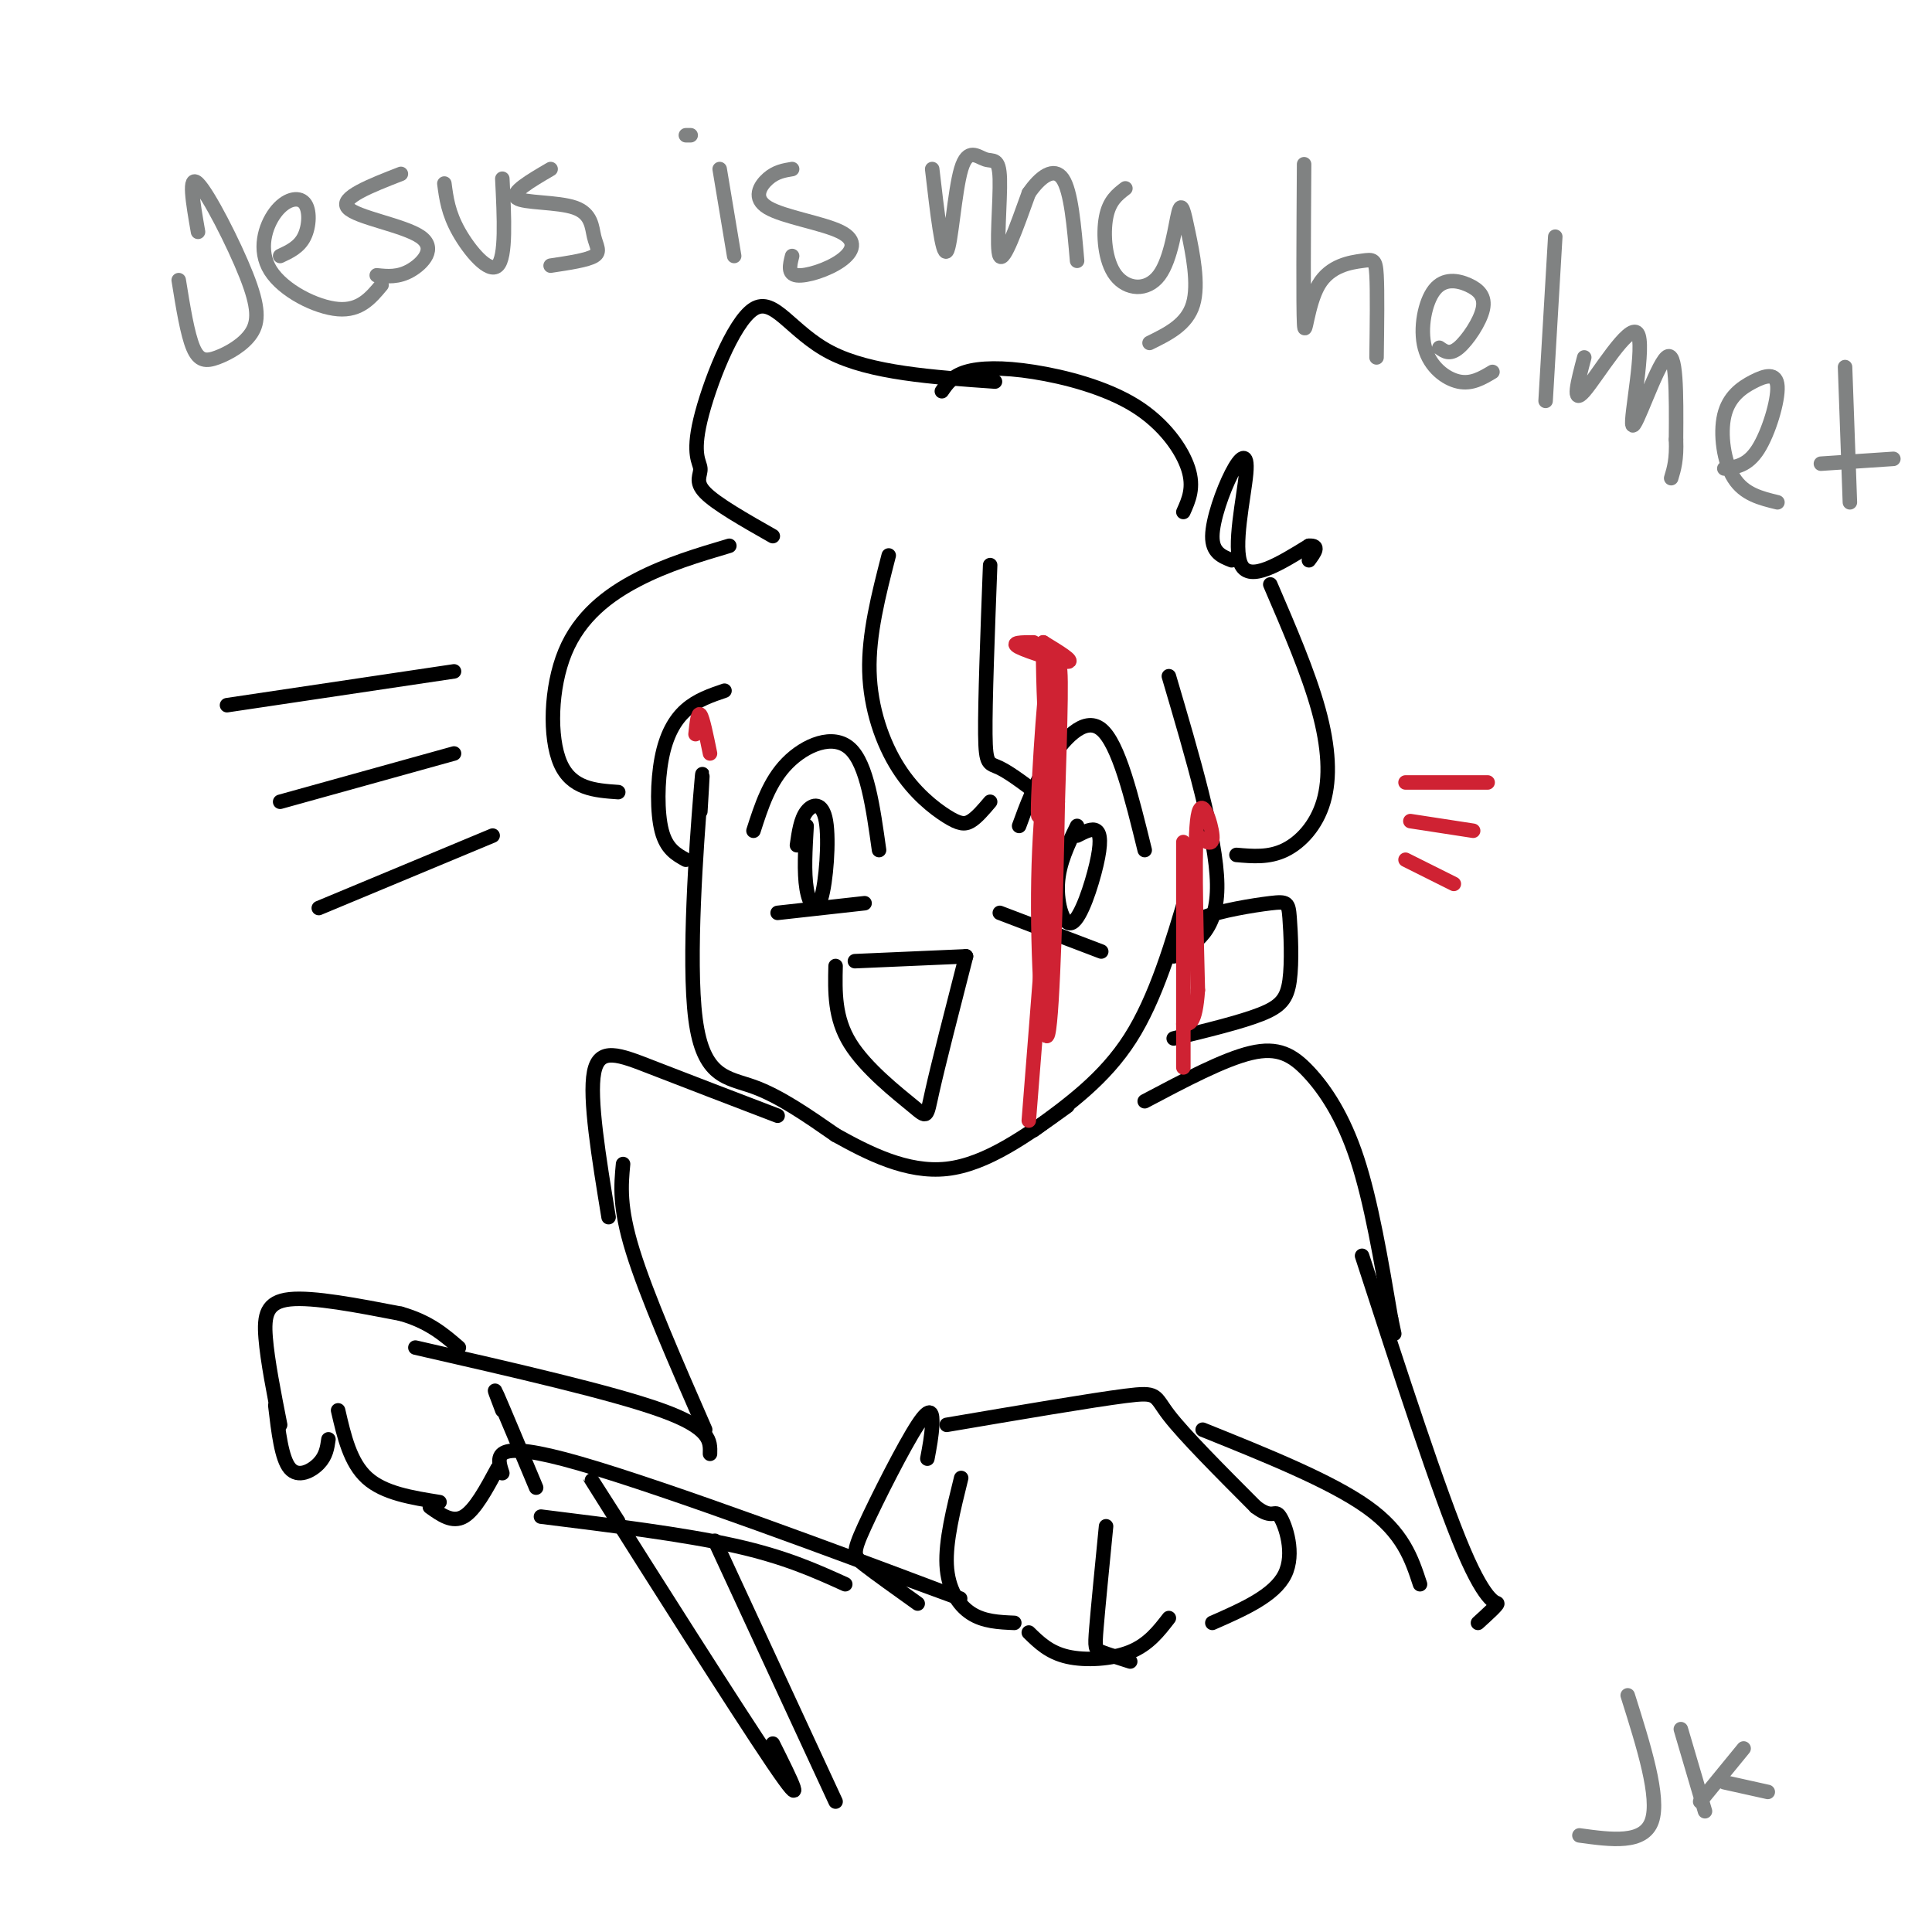 <svg viewBox='0 0 400 400' version='1.1' xmlns='http://www.w3.org/2000/svg' xmlns:xlink='http://www.w3.org/1999/xlink'><g fill='none' stroke='rgb(0,0,0)' stroke-width='3' stroke-linecap='round' stroke-linejoin='round'><path d='M156,172c1.644,-5.111 3.289,-10.222 7,-14c3.711,-3.778 9.489,-6.222 13,-3c3.511,3.222 4.756,12.111 6,21'/><path d='M167,171c-0.281,4.810 -0.561,9.620 0,13c0.561,3.380 1.965,5.329 3,2c1.035,-3.329 1.702,-11.935 1,-16c-0.702,-4.065 -2.772,-3.590 -4,-2c-1.228,1.590 -1.614,4.295 -2,7'/><path d='M211,171c1.511,-4.156 3.022,-8.311 6,-13c2.978,-4.689 7.422,-9.911 11,-7c3.578,2.911 6.289,13.956 9,25'/><path d='M223,171c-1.885,3.860 -3.770,7.719 -4,12c-0.230,4.281 1.196,8.982 3,8c1.804,-0.982 3.986,-7.649 5,-12c1.014,-4.351 0.861,-6.386 0,-7c-0.861,-0.614 -2.431,0.193 -4,1'/><path d='M161,189c0.000,0.000 18.000,-2.000 18,-2'/><path d='M207,189c0.000,0.000 21.000,8.000 21,8'/><path d='M177,199c0.000,0.000 23.000,-1.000 23,-1'/><path d='M173,200c-0.125,5.369 -0.250,10.738 3,16c3.250,5.262 9.875,10.417 13,13c3.125,2.583 2.750,2.595 4,-3c1.250,-5.595 4.125,-16.798 7,-28'/><path d='M184,115c-2.100,8.167 -4.201,16.335 -4,24c0.201,7.665 2.703,14.828 6,20c3.297,5.172 7.388,8.354 10,10c2.612,1.646 3.746,1.756 5,1c1.254,-0.756 2.627,-2.378 4,-4'/><path d='M205,117c-0.533,14.156 -1.067,28.311 -1,35c0.067,6.689 0.733,5.911 3,7c2.267,1.089 6.133,4.044 10,7'/><path d='M245,106c1.136,-2.537 2.271,-5.075 1,-9c-1.271,-3.925 -4.949,-9.238 -11,-13c-6.051,-3.762 -14.475,-5.974 -21,-7c-6.525,-1.026 -11.150,-0.864 -14,0c-2.850,0.864 -3.925,2.432 -5,4'/><path d='M206,79c-12.896,-0.893 -25.791,-1.786 -34,-6c-8.209,-4.214 -11.730,-11.748 -16,-9c-4.270,2.748 -9.289,15.778 -11,23c-1.711,7.222 -0.115,8.637 0,10c0.115,1.363 -1.253,2.675 1,5c2.253,2.325 8.126,5.662 14,9'/><path d='M151,113c-6.435,1.911 -12.869,3.821 -19,7c-6.131,3.179 -11.958,7.625 -15,15c-3.042,7.375 -3.298,17.679 -1,23c2.298,5.321 7.149,5.661 12,6'/><path d='M150,143c-2.845,0.970 -5.690,1.940 -8,4c-2.310,2.060 -4.083,5.208 -5,10c-0.917,4.792 -0.976,11.226 0,15c0.976,3.774 2.988,4.887 5,6'/><path d='M255,116c-2.022,-0.799 -4.045,-1.598 -4,-5c0.045,-3.402 2.156,-9.407 4,-13c1.844,-3.593 3.419,-4.775 3,0c-0.419,4.775 -2.834,15.507 -1,19c1.834,3.493 7.917,-0.254 14,-4'/><path d='M271,113c2.333,-0.167 1.167,1.417 0,3'/><path d='M263,121c3.935,9.131 7.869,18.262 10,26c2.131,7.738 2.458,14.083 1,19c-1.458,4.917 -4.702,8.405 -8,10c-3.298,1.595 -6.649,1.298 -10,1'/><path d='M242,140c4.917,16.667 9.833,33.333 10,43c0.167,9.667 -4.417,12.333 -9,15'/><path d='M145,168c0.369,-6.113 0.738,-12.226 0,-3c-0.738,9.226 -2.583,33.792 -1,46c1.583,12.208 6.595,12.060 12,14c5.405,1.940 11.202,5.970 17,10'/><path d='M173,235c6.644,3.689 14.756,7.911 23,7c8.244,-0.911 16.622,-6.956 25,-13'/><path d='M214,234c7.333,-5.333 14.667,-10.667 20,-19c5.333,-8.333 8.667,-19.667 12,-31'/><path d='M245,195c0.221,-1.775 0.443,-3.550 4,-5c3.557,-1.450 10.450,-2.574 14,-3c3.550,-0.426 3.756,-0.156 4,3c0.244,3.156 0.527,9.196 0,13c-0.527,3.804 -1.865,5.373 -6,7c-4.135,1.627 -11.068,3.314 -18,5'/><path d='M192,302c0.447,-2.373 0.893,-4.746 1,-7c0.107,-2.254 -0.126,-4.388 -3,0c-2.874,4.388 -8.389,15.297 -11,21c-2.611,5.703 -2.317,6.201 0,8c2.317,1.799 6.659,4.900 11,8'/><path d='M199,306c-1.622,6.533 -3.244,13.067 -3,18c0.244,4.933 2.356,8.267 5,10c2.644,1.733 5.822,1.867 9,2'/><path d='M196,295c15.022,-2.556 30.044,-5.111 37,-6c6.956,-0.889 5.844,-0.111 9,4c3.156,4.111 10.578,11.556 18,19'/><path d='M260,312c3.679,2.798 3.875,0.292 5,2c1.125,1.708 3.179,7.631 1,12c-2.179,4.369 -8.589,7.185 -15,10'/><path d='M229,316c-0.822,8.356 -1.644,16.711 -2,21c-0.356,4.289 -0.244,4.511 1,5c1.244,0.489 3.622,1.244 6,2'/><path d='M242,335c-2.111,2.733 -4.222,5.467 -8,7c-3.778,1.533 -9.222,1.867 -13,1c-3.778,-0.867 -5.889,-2.933 -8,-5'/><path d='M58,295c-1.311,-6.644 -2.622,-13.289 -3,-18c-0.378,-4.711 0.178,-7.489 5,-8c4.822,-0.511 13.911,1.244 23,3'/><path d='M83,272c5.833,1.667 8.917,4.333 12,7'/><path d='M57,291c0.644,5.489 1.289,10.978 3,13c1.711,2.022 4.489,0.578 6,-1c1.511,-1.578 1.756,-3.289 2,-5'/><path d='M70,292c1.250,5.417 2.500,10.833 6,14c3.500,3.167 9.250,4.083 15,5'/><path d='M89,312c2.333,1.667 4.667,3.333 7,2c2.333,-1.333 4.667,-5.667 7,-10'/><path d='M104,292c-1.083,-2.833 -2.167,-5.667 -1,-3c1.167,2.667 4.583,10.833 8,19'/><path d='M104,305c-1.200,-3.644 -2.400,-7.289 16,-2c18.400,5.289 56.400,19.511 71,25c14.600,5.489 5.800,2.244 -3,-1'/><path d='M188,327c-0.667,-0.167 -0.833,-0.083 -1,0'/><path d='M112,314c14.750,1.833 29.500,3.667 40,6c10.500,2.333 16.750,5.167 23,8'/><path d='M128,315c-4.622,-7.244 -9.244,-14.489 -2,-3c7.244,11.489 26.356,41.711 34,53c7.644,11.289 3.822,3.644 0,-4'/><path d='M148,319c0.000,0.000 25.000,54.000 25,54'/><path d='M237,228c8.196,-4.339 16.393,-8.679 22,-10c5.607,-1.321 8.625,0.375 12,4c3.375,3.625 7.107,9.179 10,18c2.893,8.821 4.946,20.911 7,33'/><path d='M288,273c1.167,5.500 0.583,2.750 0,0'/><path d='M282,260c8.000,24.622 16.000,49.244 21,61c5.000,11.756 7.000,10.644 7,11c0.000,0.356 -2.000,2.178 -4,4'/><path d='M249,296c13.250,5.333 26.500,10.667 34,16c7.500,5.333 9.250,10.667 11,16'/><path d='M161,231c-9.578,-3.667 -19.156,-7.333 -26,-10c-6.844,-2.667 -10.956,-4.333 -12,1c-1.044,5.333 0.978,17.667 3,30'/><path d='M129,241c-0.417,4.417 -0.833,8.833 2,18c2.833,9.167 8.917,23.083 15,37'/><path d='M147,301c0.083,-2.667 0.167,-5.333 -10,-9c-10.167,-3.667 -30.583,-8.333 -51,-13'/></g>
<g fill='none' stroke='rgb(128,130,130)' stroke-width='3' stroke-linecap='round' stroke-linejoin='round'><path d='M41,48c-1.055,-6.053 -2.109,-12.106 0,-10c2.109,2.106 7.383,12.371 10,19c2.617,6.629 2.578,9.622 1,12c-1.578,2.378 -4.694,4.140 -7,5c-2.306,0.860 -3.802,0.817 -5,-2c-1.198,-2.817 -2.099,-8.409 -3,-14'/><path d='M58,53c1.965,-0.915 3.931,-1.831 5,-4c1.069,-2.169 1.242,-5.592 0,-7c-1.242,-1.408 -3.900,-0.800 -6,2c-2.100,2.800 -3.642,7.792 -1,12c2.642,4.208 9.469,7.631 14,8c4.531,0.369 6.765,-2.315 9,-5'/><path d='M83,36c-6.363,2.482 -12.726,4.964 -11,7c1.726,2.036 11.542,3.625 15,6c3.458,2.375 0.560,5.536 -2,7c-2.560,1.464 -4.780,1.232 -7,1'/><path d='M92,38c0.400,3.044 0.800,6.089 3,10c2.200,3.911 6.200,8.689 8,7c1.800,-1.689 1.400,-9.844 1,-18'/><path d='M114,35c-4.211,2.463 -8.421,4.925 -7,6c1.421,1.075 8.474,0.762 12,2c3.526,1.238 3.526,4.026 4,6c0.474,1.974 1.421,3.136 0,4c-1.421,0.864 -5.211,1.432 -9,2'/><path d='M149,35c0.000,0.000 3.000,18.000 3,18'/><path d='M143,28c0.000,0.000 -1.000,0.000 -1,0'/><path d='M164,35c-1.677,0.277 -3.354,0.554 -5,2c-1.646,1.446 -3.262,4.062 0,6c3.262,1.938 11.400,3.200 15,5c3.600,1.800 2.662,4.138 0,6c-2.662,1.862 -7.046,3.246 -9,3c-1.954,-0.246 -1.477,-2.123 -1,-4'/><path d='M193,35c1.053,9.057 2.106,18.114 3,17c0.894,-1.114 1.629,-12.398 3,-17c1.371,-4.602 3.378,-2.522 5,-2c1.622,0.522 2.860,-0.513 3,4c0.140,4.513 -0.817,14.575 0,16c0.817,1.425 3.409,-5.788 6,-13'/><path d='M213,40c2.356,-3.444 5.244,-5.556 7,-3c1.756,2.556 2.378,9.778 3,17'/><path d='M233,39c-1.674,1.284 -3.348,2.567 -4,6c-0.652,3.433 -0.284,9.015 2,12c2.284,2.985 6.482,3.375 9,0c2.518,-3.375 3.355,-10.513 4,-13c0.645,-2.487 1.097,-0.323 2,4c0.903,4.323 2.258,10.807 1,15c-1.258,4.193 -5.129,6.097 -9,8'/><path d='M270,34c-0.091,14.705 -0.182,29.410 0,33c0.182,3.590 0.636,-3.935 3,-8c2.364,-4.065 6.636,-4.671 9,-5c2.364,-0.329 2.818,-0.380 3,3c0.182,3.380 0.091,10.190 0,17'/><path d='M298,72c1.083,0.768 2.165,1.536 4,0c1.835,-1.536 4.421,-5.376 5,-8c0.579,-2.624 -0.850,-4.032 -3,-5c-2.150,-0.968 -5.019,-1.497 -7,1c-1.981,2.497 -3.072,8.018 -2,12c1.072,3.982 4.306,6.423 7,7c2.694,0.577 4.847,-0.712 7,-2'/><path d='M322,49c0.000,0.000 -2.000,34.000 -2,34'/><path d='M328,74c-1.329,5.032 -2.657,10.064 0,7c2.657,-3.064 9.300,-14.223 11,-12c1.700,2.223 -1.542,17.829 -1,19c0.542,1.171 4.869,-12.094 7,-14c2.131,-1.906 2.065,7.547 2,17'/><path d='M347,91c0.167,4.167 -0.417,6.083 -1,8'/><path d='M357,97c2.403,-0.280 4.806,-0.560 7,-4c2.194,-3.440 4.179,-10.041 4,-13c-0.179,-2.959 -2.522,-2.278 -5,-1c-2.478,1.278 -5.090,3.152 -6,7c-0.910,3.848 -0.117,9.671 2,13c2.117,3.329 5.559,4.165 9,5'/><path d='M382,76c0.000,0.000 1.000,28.000 1,28'/><path d='M377,96c0.000,0.000 15.000,-1.000 15,-1'/><path d='M337,351c3.333,10.583 6.667,21.167 5,26c-1.667,4.833 -8.333,3.917 -15,3'/><path d='M348,358c0.000,0.000 5.000,17.000 5,17'/><path d='M352,373c0.000,0.000 9.000,-11.000 9,-11'/><path d='M357,369c0.000,0.000 9.000,2.000 9,2'/></g>
<g fill='none' stroke='rgb(0,0,0)' stroke-width='3' stroke-linecap='round' stroke-linejoin='round'><path d='M47,146c0.000,0.000 47.000,-7.000 47,-7'/><path d='M58,166c0.000,0.000 36.000,-10.000 36,-10'/><path d='M66,188c0.000,0.000 36.000,-15.000 36,-15'/></g>
<g fill='none' stroke='rgb(207,34,51)' stroke-width='3' stroke-linecap='round' stroke-linejoin='round'><path d='M147,156c-0.750,-3.667 -1.500,-7.333 -2,-8c-0.500,-0.667 -0.750,1.667 -1,4'/><path d='M214,133c-2.489,0.000 -4.978,0.000 -3,1c1.978,1.000 8.422,3.000 10,3c1.578,0.000 -1.711,-2.000 -5,-4'/><path d='M216,133c-0.289,10.044 1.489,37.156 2,41c0.511,3.844 -0.244,-15.578 -1,-35'/><path d='M217,139c-0.845,3.476 -2.458,29.667 -2,30c0.458,0.333 2.988,-25.190 4,-30c1.012,-4.810 0.506,11.095 0,27'/><path d='M219,166c-0.284,16.445 -0.994,44.057 -2,48c-1.006,3.943 -2.309,-15.785 -2,-32c0.309,-16.215 2.231,-28.919 3,-31c0.769,-2.081 0.384,6.459 0,15'/><path d='M218,166c-0.833,13.500 -2.917,39.750 -5,66'/><path d='M248,173c1.600,1.244 3.200,2.489 3,0c-0.200,-2.489 -2.200,-8.711 -3,-4c-0.800,4.711 -0.400,20.356 0,36'/><path d='M248,205c-0.500,7.167 -1.750,7.083 -3,7'/><path d='M245,183c0.000,-6.167 0.000,-12.333 0,-6c0.000,6.333 0.000,25.167 0,44'/><path d='M291,162c0.000,0.000 17.000,0.000 17,0'/><path d='M292,170c0.000,0.000 13.000,2.000 13,2'/><path d='M291,178c0.000,0.000 10.000,5.000 10,5'/></g>
</svg>